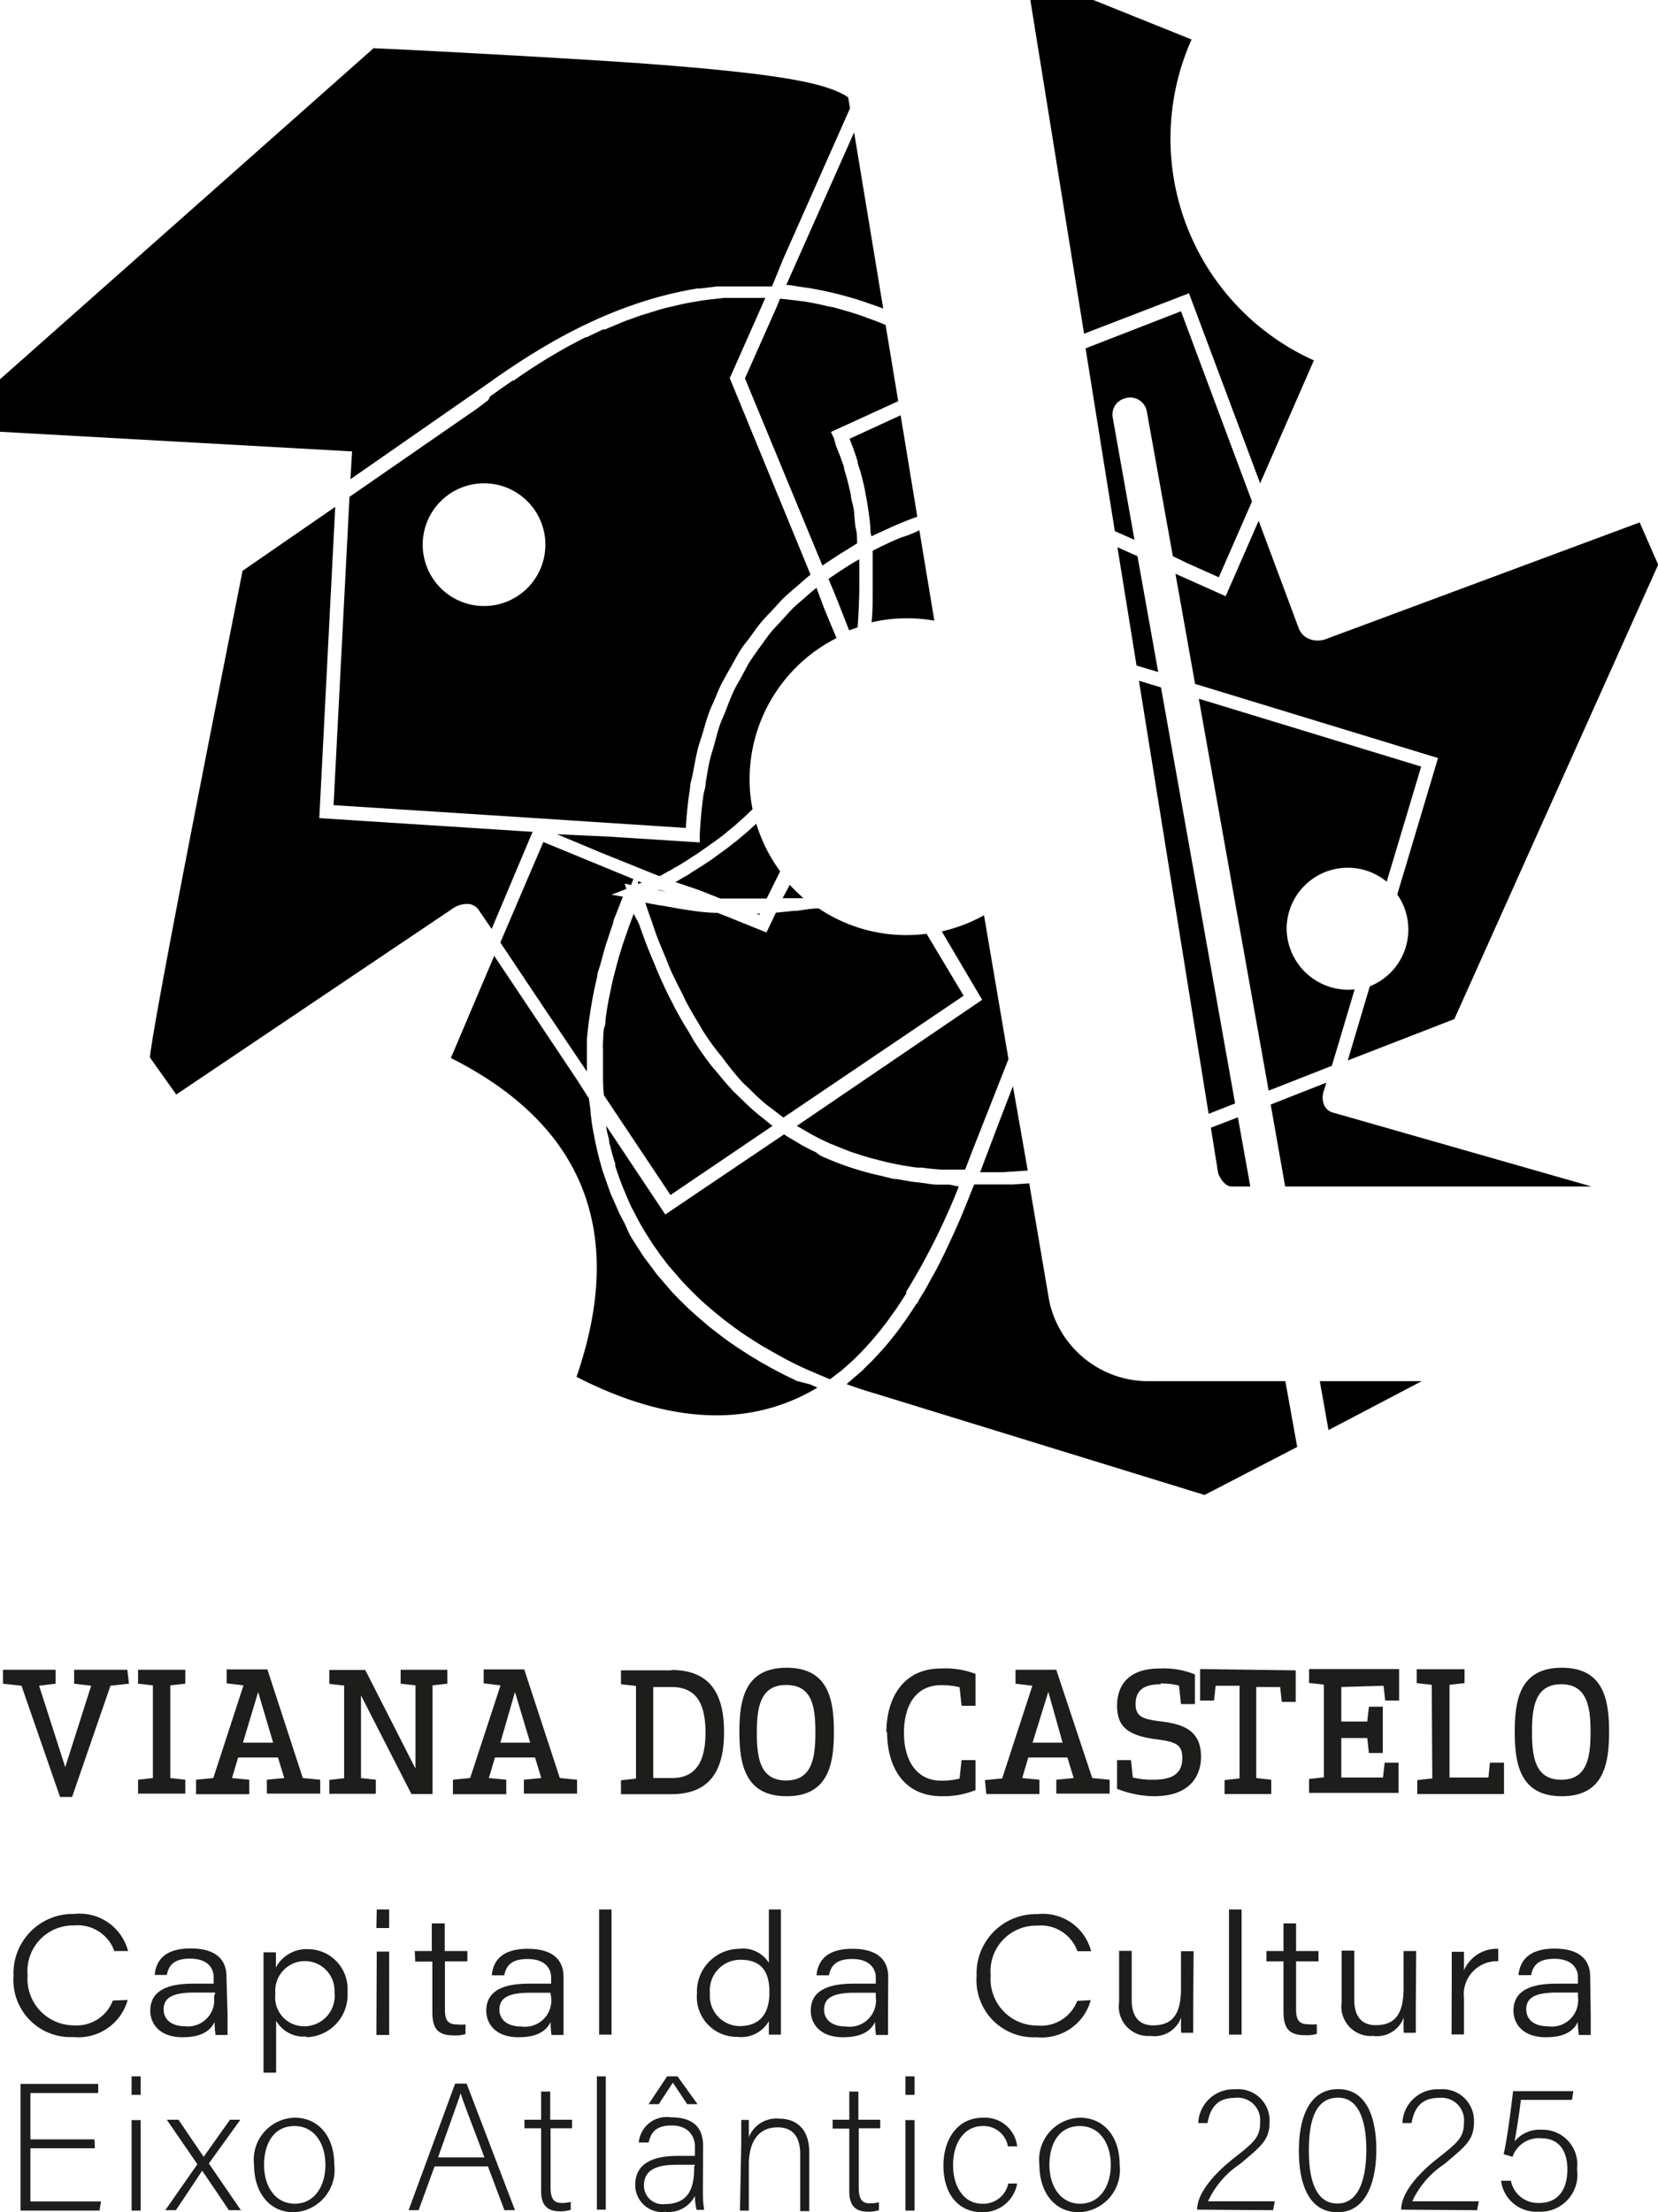 <svg xmlns="http://www.w3.org/2000/svg" viewBox="0 0 89.47 119.33"><defs><style>.cls-1{fill:#1d1d1b;}</style></defs><g id="Layer_2" data-name="Layer 2"><g id="Layer_1-2" data-name="Layer 1"><path class="cls-1" d="M84.9,112.8H81.65c-.09.76-.31,2.55-.51,3.4l.48.14a1.5,1.5,0,0,1,1.55-1c1,0,1.41.74,1.41,1.67,0,1.11-.51,1.82-1.52,1.82a1.49,1.49,0,0,1-1.53-1.2H81a1.91,1.91,0,0,0,2,1.67A2,2,0,0,0,85.1,117a1.87,1.87,0,0,0-1.9-2.12,1.75,1.75,0,0,0-1.47.63c.08-.4.27-1.61.34-2.24h2.76Zm-5.19,6.42.09-.48H76.21a4.83,4.83,0,0,1,1.72-2c1.19-1,1.61-1.31,1.61-2.3a1.7,1.7,0,0,0-1.86-1.74,1.89,1.89,0,0,0-2,1.82h.49c.17-.94.63-1.36,1.5-1.36A1.21,1.21,0,0,1,79,114.46c0,.81-.28,1.07-1.39,1.94-1.28,1-2,2-2,2.79v0Zm-7.5-6.07c1.26,0,1.52,1.58,1.52,2.81s-.26,2.9-1.56,2.9-1.54-1.59-1.54-2.84c0-1.42.25-2.87,1.58-2.87m0-.46c-1.67,0-2.12,1.75-2.12,3.32s.42,3.32,2.09,3.32,2.09-1.9,2.09-3.37-.39-3.27-2.06-3.27m-3.51,6.53.09-.48H65.19a4.79,4.79,0,0,1,1.71-2c1.19-1,1.61-1.31,1.61-2.3a1.69,1.69,0,0,0-1.85-1.74,1.9,1.9,0,0,0-2,1.82h.5c.17-.94.62-1.36,1.5-1.36A1.21,1.21,0,0,1,68,114.46c0,.81-.29,1.07-1.4,1.94-1.27,1-2,2-2,2.79v0Zm-10.43-4.54c1.08,0,1.67.95,1.67,2.1s-.6,2.09-1.65,2.09-1.66-.93-1.66-2.09.53-2.1,1.64-2.1m0-.45a2.27,2.27,0,0,0-2.18,2.55c0,1.47.81,2.55,2.13,2.55a2.29,2.29,0,0,0,2.2-2.56c0-1.53-.86-2.54-2.15-2.54m-3.86,3.55h0A1.37,1.37,0,0,1,53,118.87c-1,0-1.57-.93-1.57-2.09s.58-2.1,1.61-2.1a1.33,1.33,0,0,1,1.35,1.1h.5a1.75,1.75,0,0,0-1.84-1.55c-1.43,0-2.14,1.23-2.14,2.57,0,1.63.87,2.53,2.09,2.53a1.88,1.88,0,0,0,1.89-1.55ZM48.86,113h.49v-1h-.49Zm0,6.24h.49v-4.88h-.49Zm-3.93-4.42h.9v3.39c0,.78.35,1.09,1,1.09a1.9,1.9,0,0,0,.6-.08v-.43a1.78,1.78,0,0,1-.51.06c-.46,0-.58-.32-.58-.86V114.8h1.16v-.46H46.32v-1.52h-.49v1.52h-.9Zm-5,4.42h.48v-2.49c0-1.06.4-2,1.56-2,.85,0,1.21.57,1.21,1.44v3.08h.49v-3.16c0-1.35-.77-1.83-1.64-1.83a1.6,1.6,0,0,0-1.62,1c0-.14,0-.77,0-.93H40c0,.39,0,.8,0,1.23ZM36,112l-1,1.5h.55l.76-1.16.77,1.16h.56L36.56,112Zm1.46,4.89c0,1-.2,2-1.59,2a1,1,0,0,1-1.12-1c0-.84.67-1.12,1.75-1.12h1Zm.48-1.14c0-1.08-.63-1.54-1.74-1.54a1.51,1.51,0,0,0-1.73,1.36H35c.11-.4.26-.92,1.24-.92s1.26.66,1.26,1.14v.5h-.93c-1.46,0-2.29.49-2.29,1.56a1.45,1.45,0,0,0,1.62,1.46,1.6,1.6,0,0,0,1.6-.86,3.23,3.23,0,0,0,.09.75H38a5.52,5.52,0,0,1-.07-.93ZM32.69,112h-.48v7.19h.48ZM28.3,114.8h.9v3.39c0,.78.36,1.09,1,1.09a1.9,1.9,0,0,0,.6-.08v-.43a1.75,1.75,0,0,1-.5.06c-.47,0-.59-.32-.59-.86V114.8h1.16v-.46H29.69v-1.52H29.2v1.52h-.9Zm-4.66,1.57c.61-1.74,1.05-2.94,1.22-3.46h0c.13.46.52,1.43,1.28,3.46Zm2.69.49.89,2.36h.57l-2.61-6.83h-.62l-2.51,6.83h.54l.86-2.36Zm-10.44-2.18c1.08,0,1.67.95,1.67,2.1s-.6,2.09-1.65,2.09-1.66-.93-1.66-2.09.53-2.1,1.64-2.1m0-.45a2.27,2.27,0,0,0-2.18,2.55c0,1.47.82,2.55,2.13,2.55a2.29,2.29,0,0,0,2.2-2.56c0-1.53-.85-2.54-2.15-2.54M9,114.34l1.65,2.4-1.73,2.48h.57c.8-1.18,1.23-1.85,1.42-2.13h0c.23.34.74,1.08,1.44,2.13H13l-1.73-2.52,1.7-2.36h-.56l-1.42,2h0l-1.36-2ZM7.1,113h.49v-1H7.1Zm0,6.24h.49v-4.88H7.1Zm-2-3.84H1.64v-2.5H5.3v-.49H1.11v6.83H5.37l.08-.49H1.64v-2.87H5.12Z"/><path class="cls-1" d="M85.15,107.71a1.42,1.42,0,0,1-1.62,1.59c-.81,0-1.17-.42-1.17-.91,0-.67.54-.91,1.67-.91h1.12Zm.66-1.09c0-.74-.39-1.51-1.93-1.51s-1.88.82-1.94,1.43h.68c.1-.46.32-.88,1.26-.88s1.27.51,1.27,1V107H84c-1.28,0-2.33.31-2.33,1.46,0,.66.46,1.43,1.75,1.43,1,0,1.49-.33,1.72-.82a6,6,0,0,0,.06.7h.64c0-.11,0-.68,0-1.07Zm-7.48,3.12H79v-1.95a1.79,1.79,0,0,1,1.85-2v-.67A1.93,1.93,0,0,0,79,106.28c0-.45,0-.92,0-1h-.66c0,.4,0,.82,0,1.22Zm-1.91-4.5h-.68v2c0,1.39-.45,2-1.51,2-.87,0-1.15-.64-1.15-1.35v-2.67H72.4V108a1.59,1.59,0,0,0,1.7,1.82,1.53,1.53,0,0,0,1.65-1,7.91,7.91,0,0,0,0,.83h.65c0-.44,0-.87,0-1.31Zm-8.08.56h.92v2.7c0,.89.28,1.28,1.16,1.28a1.88,1.88,0,0,0,.64-.07v-.52a2.45,2.45,0,0,1-.46,0c-.51,0-.66-.25-.66-.8V105.8h1.21v-.56H69.94v-1.49h-.68v1.49h-.92ZM67,103h-.68v6.75H67Zm-2.59,2.25h-.68v2c0,1.39-.45,2-1.51,2-.87,0-1.15-.64-1.15-1.35v-2.67h-.68V108a1.59,1.59,0,0,0,1.7,1.82,1.53,1.53,0,0,0,1.65-1,7.91,7.91,0,0,0,0,.83h.65c0-.44,0-.87,0-1.31Zm-6.28,2.68h0a2.09,2.09,0,0,1-2.16,1.33,2.51,2.51,0,0,1-2.51-2.71,2.46,2.46,0,0,1,2.5-2.68,2.1,2.1,0,0,1,2.18,1.38h.74a2.69,2.69,0,0,0-2.91-2,3.2,3.2,0,0,0-3.27,3.34,3.08,3.08,0,0,0,3.24,3.3,2.74,2.74,0,0,0,2.92-2Zm-10.87-.21a1.42,1.42,0,0,1-1.61,1.59c-.82,0-1.18-.42-1.18-.91,0-.67.55-.91,1.67-.91h1.12Zm.67-1.09c0-.74-.39-1.51-1.94-1.51s-1.87.82-1.93,1.43h.67c.1-.46.33-.88,1.26-.88s1.27.51,1.27,1V107H46.07c-1.27,0-2.32.31-2.32,1.46,0,.66.46,1.43,1.74,1.43,1,0,1.49-.33,1.73-.82a5.91,5.91,0,0,0,.05.7h.65c0-.11,0-.68,0-1.07Zm-8-.92c1.23,0,1.59.71,1.59,1.77s-.45,1.81-1.62,1.81a1.63,1.63,0,0,1-1.59-1.77,1.65,1.65,0,0,1,1.62-1.81M41.49,103v2.88a1.64,1.64,0,0,0-1.6-.76,2.31,2.31,0,0,0-2.28,2.42,2.15,2.15,0,0,0,2.18,2.33,1.71,1.71,0,0,0,1.7-.85c0,.23,0,.52,0,.73h.65V103ZM33,103h-.67v6.75H33Zm-3.26,4.72a1.42,1.42,0,0,1-1.62,1.59c-.81,0-1.17-.42-1.17-.91,0-.67.55-.91,1.67-.91H29.7Zm.67-1.09c0-.74-.39-1.51-1.94-1.51s-1.88.82-1.93,1.43h.67c.1-.46.32-.88,1.26-.88s1.27.51,1.27,1V107H28.56c-1.27,0-2.32.31-2.32,1.46,0,.66.46,1.43,1.74,1.43,1,0,1.49-.33,1.73-.82a5.91,5.91,0,0,0,.05.7h.65c0-.11,0-.68,0-1.07Zm-8-.82h.92v2.7c0,.89.27,1.28,1.15,1.28a1.85,1.85,0,0,0,.64-.07v-.52a2.38,2.38,0,0,1-.46,0c-.51,0-.65-.25-.65-.8V105.8h1.21v-.56H24v-1.49H23.3v1.49h-.92ZM20.31,104H21v-1h-.67Zm0,5.77H21v-4.5h-.67Zm-3.86-.47a1.56,1.56,0,0,1-1.59-1.76,1.6,1.6,0,1,1,3.19-.07,1.64,1.64,0,0,1-1.6,1.83m.08.59a2.28,2.28,0,0,0,2.22-2.45,2.14,2.14,0,0,0-2.09-2.3,1.88,1.88,0,0,0-1.78,1,7.53,7.53,0,0,0,0-.83h-.66c0,.37,0,.75,0,1.13v5.36h.68V109a1.71,1.71,0,0,0,1.65.85m-5-2.15A1.42,1.42,0,0,1,10,109.3c-.81,0-1.17-.42-1.17-.91,0-.67.55-.91,1.67-.91h1.12Zm.67-1.09c0-.74-.39-1.51-1.94-1.51s-1.88.82-1.93,1.43H9c.1-.46.32-.88,1.26-.88s1.27.51,1.27,1V107H10.43c-1.27,0-2.32.31-2.32,1.46,0,.66.46,1.43,1.74,1.43,1,0,1.49-.33,1.73-.82a5.91,5.91,0,0,0,.05.7h.65c0-.11,0-.68,0-1.07Zm-6.13,1.3h0A2.09,2.09,0,0,1,4,109.25a2.51,2.51,0,0,1-2.51-2.71,2.46,2.46,0,0,1,2.5-2.68,2.1,2.1,0,0,1,2.18,1.38h.74a2.7,2.7,0,0,0-2.91-2,3.2,3.2,0,0,0-3.27,3.34,3.08,3.08,0,0,0,3.23,3.3,2.76,2.76,0,0,0,2.93-2Z"/><path class="cls-1" d="M85.83,93.42c0,1.39-.19,2.58-1.58,2.58s-1.58-1.19-1.58-2.58.2-2.57,1.58-2.57,1.58,1.19,1.58,2.57m1,0c0-1.75-.3-3.46-2.55-3.46s-2.54,1.71-2.54,3.46.3,3.47,2.54,3.47,2.55-1.71,2.55-3.47m-9.54,2.51-.81.09v.75h4.68V95.08h-.76l-.08.8h-2.1v-5l.81-.09v-.75H76.45v.75l.81.09Zm-2.63-5,.09.8h.75v-1.7H70.64v.75l.8.09v5l-.8.09v.75h4.83V95.08h-.75l-.09.8H72.38V93.75h1.4l.09.81h.75v-2.5h-.75l-.09.8h-1.4V91Zm-9.9-.9v1.7h.75l.09-.8h1.29v5l-.81.09v.75H68.6V96l-.81-.09V91h1.29l.09.8h.75v-1.7Zm-2.14.78a4,4,0,0,1,1,.11l.11,1h.75V90.32A4.45,4.45,0,0,0,62.59,90c-1.93,0-2.31,1.16-2.31,2,0,1.16.59,1.63,2.2,1.83h0c1,.13,1.32.3,1.32,1S63.44,96,62.25,96a4.53,4.53,0,0,1-1.12-.12l-.1-.94h-.75v1.55a5.56,5.56,0,0,0,2,.4c2,0,2.53-1.17,2.53-2.12,0-1.31-.78-1.75-2.13-1.91-.9-.12-1.4-.2-1.4-.93,0-.57.23-1.08,1.35-1.08m-6.06.41L57.34,94H55.72Zm-3.35,5.51h2.87V96l-.93-.09.33-1.11H57.6l.34,1.11L57,96v.75h2.88V96l-.94-.09L57,90.07h-2.2v.75l.91.11-1.63,5-.93.09Zm-5.35-3.35c0,1.91.91,3.47,2.94,3.47a4.59,4.59,0,0,0,1.83-.33V94.94h-.75l-.11,1a4,4,0,0,1-1,.11c-1.31,0-2-1.08-2-2.58s.66-2.57,2-2.57a4,4,0,0,1,1,.11l.11,1h.75V90.29A4.59,4.59,0,0,0,50.77,90c-2,0-2.94,1.56-2.94,3.46m-3.83,0c0,1.39-.19,2.58-1.58,2.58s-1.58-1.19-1.58-2.58.2-2.57,1.58-2.57S44,92,44,93.42m1,0c0-1.75-.3-3.46-2.55-3.46s-2.55,1.71-2.55,3.46.31,3.47,2.55,3.47S45,95.18,45,93.42M35.25,91h1c1.39,0,1.82,1,1.82,2.45s-.43,2.46-1.82,2.46h-1Zm1-.9H33.51v.75l.81.09v5l-.81.09v.75h2.71c2.22,0,2.85-1.44,2.85-3.35s-.63-3.35-2.85-3.35m-8.43,1.19L28.61,94H27Zm-3.35,5.51h2.88V96l-.94-.09.33-1.11h2.16l.34,1.11-.94.09v.75h2.87V96l-.93-.09-1.92-5.86H26.1v.75l.91.11-1.64,5-.93.09Zm-4.73-6.7H17.77v.75l.8.09v5l-.8.09v.75h2.51V96l-.8-.09V91.45l2.72,5.32h1.14V90.91l.8-.09v-.75H21.62v.75l.8.09V95.4Zm-5.78,1.19L14.74,94H13.11Zm-3.35,5.51h2.87V96l-.93-.09.33-1.11H15l.34,1.11L14.4,96v.75h2.88V96l-.94-.09-1.91-5.86h-2.2v.75l.91.11-1.63,5-.93.09ZM9.19,90.91l.81-.09v-.75H7.45v.75l.8.09v5l-.8.09v.75H10V96l-.81-.09Zm-2.32-.84H4v.75l.92.11L3.52,95.32,2.11,90.93,3,90.82v-.75H.16v.75l1,.11,2.08,6h.65l2.07-6,1-.11Z"/><path d="M34.64,47.61l-.21-.08,0,.15Z"/><path d="M41,49.35l0-.07h-.19Z"/><path d="M31.67,57.8h0l0,.08c0-.42,0-.85,0-1.27,0-.13,0-.27,0-.4,0-.3.05-.6.08-.9s.05-.33.07-.5.08-.54.13-.82.07-.35.1-.53l.18-.81c0-.18.09-.36.14-.53s.15-.56.23-.84.1-.34.16-.51q.15-.48.33-1c0-.13.08-.26.13-.4l.39-1L33,48.26l.8-.31-.09-.29.34.08.13-.32-4.86-2L27,50.84l2.42,3.62Z"/><path d="M35.59,48h0l-.11,0,.48.1Z"/><path d="M48.61,29l-.24.1c-.44.19-.87.4-1.28.61,0,.62,0,1.26,0,1.93,0,.14,0,.29,0,.43,0,.49,0,1-.06,1.5a8.42,8.42,0,0,1,3.39-.09l-.81-4.88C49.29,28.77,48.94,28.9,48.61,29Z"/><path d="M44.06,31.71q-.29.22-.57.48c-.22.19-.45.38-.66.58s-.45.48-.67.72-.4.42-.58.64-.39.53-.59.8-.33.46-.49.7-.33.59-.49.88-.29.49-.41.75-.28.65-.41,1-.22.51-.32.78-.22.73-.32,1.1-.16.52-.23.79c-.1.42-.17.87-.24,1.31,0,.24-.1.46-.13.71-.09.68-.16,1.39-.19,2.11v0l0,.38-4.87-.31L30.06,45l2.39,1,3.1,1.25.07,0,.23-.13.23-.13a1.82,1.82,0,0,0,.27-.15l.31-.18.3-.18.38-.25.3-.19.5-.35.24-.17c.26-.18.52-.37.78-.58l.11-.1a8.24,8.24,0,0,0,.65-.55l.27-.24.42-.4a8,8,0,0,1-.16-1.62,8.54,8.54,0,0,1,4.69-7.61l-.65-1.56Z"/><path d="M43,49.13h-.13l-1,.1h0l-.51,1.07-2.2-.89-.44-.17c-.69,0-1.4-.12-2.11-.23l-.66-.12c-.37-.06-.75-.12-1.13-.2.1.3.2.6.31.9s.19.57.29.84.31.78.47,1.16.2.51.31.76.35.73.53,1.08.21.45.32.65c.2.38.41.73.62,1.08.1.16.19.34.29.49.31.48.63.93,1,1.36l0,0A16.16,16.16,0,0,0,40,58.31c.11.12.23.23.35.34s.52.52.8.76.31.25.47.37.43.34.66.5L52,53.71l-2-3.34A8.48,8.48,0,0,1,44.18,49C43.79,49,43.39,49.08,43,49.13Z"/><path d="M53,53.93h0l-10,6.8.29.17.45.26c.19.11.38.2.57.3l.47.22.62.25.48.19.67.22.48.14.79.2.41.09c.41.08.83.16,1.26.21a2,2,0,0,0,.24,0c.36.05.72.09,1.09.11.17,0,.34,0,.51,0l.75,0L52.5,62l1.92-4.87L53.1,49.37a8.52,8.52,0,0,1-2.28.87Z"/><path d="M51.22,63.9l-.63,0c-.28,0-.54-.06-.81-.09l-.58-.07-.81-.14c-.17,0-.34-.05-.5-.09s-.59-.14-.88-.21l-.38-.1a16.41,16.41,0,0,1-2.35-.86L44,62.14c-.26-.12-.52-.25-.77-.39l-.39-.24a5.74,5.74,0,0,1-.53-.32L35.9,65.51l-3.18-4.77c0,.22.08.45.13.67s0,.25.07.36c.08.36.18.71.28,1l0,.12c.12.39.26.77.41,1.15a1.89,1.89,0,0,0,.09.21c.12.29.24.59.38.88l.19.35c.12.24.24.47.37.69l.24.4.39.61c.1.14.2.27.29.41l.42.56c.11.13.22.27.34.4s.3.35.45.52l.37.39c.16.17.33.33.49.49l.41.38.53.45.44.36.57.43.47.34.63.41.48.3.78.44.4.22c.39.21.8.41,1.22.6l.49.21.74.31.3-.23.34-.26.35-.31.33-.3c.1-.1.2-.21.31-.31l.32-.34.27-.3.33-.39.22-.27.34-.44.16-.23.36-.5a1.63,1.63,0,0,1,.11-.17l.37-.57a.93.93,0,0,0,0-.1A36.23,36.23,0,0,0,51.74,64v0Z"/><path d="M34.2,49.28l-.1.27c-.09.22-.16.44-.24.66l-.24.69c-.06.21-.13.41-.19.61s-.14.49-.2.73l-.15.58c-.06.25-.11.5-.16.75s-.08.36-.11.54-.09.52-.12.78,0,.34-.07.5-.06.56-.08.83,0,.29,0,.44c0,.37,0,.75,0,1.12v.13c0,.39,0,.78.05,1.17l3.59,5.38,5.51-3.73c-.17-.12-.33-.26-.49-.39s-.36-.28-.53-.43-.49-.45-.73-.69-.29-.27-.44-.43-.55-.62-.81-.95l-.27-.31c-.35-.45-.68-.92-1-1.42-.08-.13-.15-.28-.23-.41-.24-.38-.47-.77-.69-1.18-.12-.21-.22-.44-.34-.66s-.35-.71-.52-1.09-.23-.54-.34-.81-.31-.72-.45-1.1-.23-.62-.34-.94S34.28,49.5,34.2,49.28Z"/><path d="M45.84,23.67a11.13,11.13,0,0,1,.44,1.23c0,.13.07.27.11.41.09.3.17.6.24.92s.07.39.11.58.1.57.14.86.06.45.08.68,0,.38.07.58h0c.27-.14.56-.26.84-.39l.28-.13q.66-.29,1.35-.54l-.9-5.47Z"/><path d="M41.91,16.56,40.2,20.41l4.18,10.1c.22-.16.46-.31.69-.46l.18-.12c.34-.21.69-.42,1-.62,0-.3,0-.6-.09-.89l-.06-.62c0-.35-.12-.68-.18-1,0-.16-.06-.34-.1-.51a9.46,9.46,0,0,0-.26-.95c0-.14-.07-.3-.12-.44-.1-.3-.22-.58-.33-.86L45,23.64l-.16-.34,3.63-1.66-.68-4.11q-.46-.2-.93-.36c-.15-.05-.29-.12-.44-.16-.49-.17-1-.31-1.48-.44l-.27-.05c-.41-.1-.81-.18-1.22-.25l-.56-.07-.8-.09Z"/><path d="M26.35,21.58,25.8,22,18.86,26.8,18,43.43l9.5.61,9.51.62a21.41,21.41,0,0,1,.23-2.18c0-.23.09-.45.13-.67.09-.47.17-.94.28-1.39.06-.25.15-.5.23-.75s.22-.79.36-1.17.21-.5.32-.76.28-.7.45-1,.27-.49.41-.73.34-.63.53-.93.34-.46.51-.69.4-.57.62-.83.4-.44.6-.65.45-.51.7-.74.46-.4.69-.6.43-.39.67-.57L39.38,20.4h0l1.92-4.33-.38,0H40.3l-.68,0-.55,0-.72.08-.47.06-.76.13-.38.08-.81.19-.3.08-.84.26-.23.07-.86.31-.17.07-.88.37-.11,0-.88.42-.06,0-.88.46h0c-1.14.63-2.16,1.28-3,1.88l-.06,0-.39.27-.82.58Zm3.08,7.8a3.31,3.31,0,1,1-3.31-3.31A3.31,3.31,0,0,1,29.43,29.38Z"/><path d="M42.23,48.45l.38,0,.49,0,.25,0c-.25-.23-.5-.47-.73-.72Z"/><path d="M37.69,48l1.19.47c.42,0,.85,0,1.28,0h.39l.82,0L42.1,47a8.62,8.62,0,0,1-1.29-2.57l-.22.2-.23.21-.65.55-.09.06c-.24.2-.48.38-.72.55l-.24.17q-.25.2-.51.36l-.21.14-.62.39-.18.12-.4.23-.2.12-.09.05Z"/><path d="M46.37,31.8v-.4c0-.42,0-.83,0-1.23l-.22.12c-.42.25-.82.51-1.21.78a1.88,1.88,0,0,0-.23.16l.46,1.11L45.82,34l.46-.16C46.33,33.13,46.36,32.46,46.37,31.8Z"/><path d="M54.66,58.59l-.77,2-1,2.64h1.23l1.34-.09Z"/><path d="M64.05,30.37l1.72.77,1.72-3.93.07-.16L63.73,16.79l-5.15,2,1.58,9.86,1.06.47-1.17-6.57a.94.94,0,0,1,.17-.75,1,1,0,0,1,.59-.34.91.91,0,0,1,1.08.76L63.29,30Z"/><polygon points="61.33 35.9 62.5 36.25 61.38 30 60.3 29.52 61.33 35.9"/><path d="M71.87,57.49l.41-1.37.82-2.75a3.33,3.33,0,0,1-3.67-3.27,3.3,3.3,0,0,1,5.4-2.54l1.86-6.21-12-3.66,3.77,21.14Z"/><polygon points="61.46 36.72 65.22 60.08 66.65 59.52 62.65 37.08 61.46 36.72"/><path d="M60.32,17.3l3.84-1.48h0L68,26.07h0l2.9-6.63A13.12,13.12,0,0,1,64.3,2.13L59,0h-3.4l2.9,18Z"/><path d="M71.61,34.45a1.28,1.28,0,0,1-1,0,1,1,0,0,1-.53-.57l-2.16-5.79-1.78,4.07h0l-2.71-1.21,1.06,5.94,13.11,4h0l-2.2,7.36a3.29,3.29,0,0,1-1.48,4.95l-1.19,4h0l5.75-2.23,11-24.51-1-2.28Z"/><path d="M71.46,59.62a1.06,1.06,0,0,1,0-.84l.11-.38-3,1.18L69.35,64H85.88l-14-4A.72.72,0,0,1,71.46,59.62Z"/><path d="M43,74.49l-.7-.34-.61-.32-.66-.37-.58-.35-.62-.4-.54-.37c-.2-.14-.39-.29-.58-.44s-.34-.25-.5-.39-.36-.3-.54-.46l-.47-.42-.49-.48-.44-.45-.44-.51-.4-.47-.4-.54c-.12-.16-.25-.32-.36-.49s-.24-.37-.36-.56-.22-.34-.32-.51L33.71,66l-.28-.53c-.1-.21-.18-.42-.27-.62s-.17-.36-.24-.55-.16-.45-.24-.68l-.18-.52c-.11-.38-.21-.76-.3-1.15l-.09-.42c-.06-.32-.13-.63-.18-1l-.06-.5c0-.26-.07-.52-.09-.78l-.64-1-4.47-6.69-2.34,5.51c7.19,3.62,9.47,9.41,6.78,17.2,5,2.56,9.38,2.75,13,.58l-.38-.17Z"/><path d="M61.77,74.5a5.47,5.47,0,0,1-5.15-4.32l-1.08-6.35-.87.06-.44,0q-.51,0-1,0h-.66l-.11.27c-.26.65-.58,1.48-1,2.39l0,0c-.1.21-.19.42-.3.64a.37.37,0,0,1-.05.11c-.09.2-.19.4-.29.6a1.3,1.3,0,0,0-.08.17l-.3.57-.11.19-.3.55-.13.23-.32.52c0,.08-.1.17-.16.25l-.32.49-.19.27c-.1.16-.22.31-.33.47l-.21.28-.35.44-.23.28-.37.41-.26.28c-.12.13-.25.26-.38.38l-.28.28-.41.35-.3.26-.11.09c.49.18,1,.35,1.52.5L65,80.64,70,78.05l-.64-3.55Z"/><path d="M28.74,44.87l-11.51-.74h0l.86-16.79-5,3.45c-1.39,7-4.84,24.42-5,26.25l1.42,2L24.44,49a1.33,1.33,0,0,1,.91-.23.76.76,0,0,1,.5.34l.68,1Z"/><path d="M18.91,25.85,26,20.92c2.21-1.57,6.33-4.49,11.62-5.36l.18,0,.89-.11.41,0c.25,0,.5,0,.75,0l.58,0h1.23L42.25,14l3.62-8.16-.1-.59C44.67,4.51,42.35,4,34.91,3.44c-3.46-.25-10.18-.63-14.75-.84L0,20.46v2.83l19,1.06Z"/><path d="M65.34,60.83l.4,2.48c.19.43.44.69.73.69h1l-.67-3.73Z"/><path d="M42.43,15.37h0c.25,0,.5.07.75.1l.43.06q.73.12,1.47.3l.2.05c.42.11.85.23,1.27.37l.49.17.62.22L46.09,7.14Z"/><polygon points="71.69 77.14 76.72 74.5 71.22 74.5 71.69 77.14"/></g></g></svg>